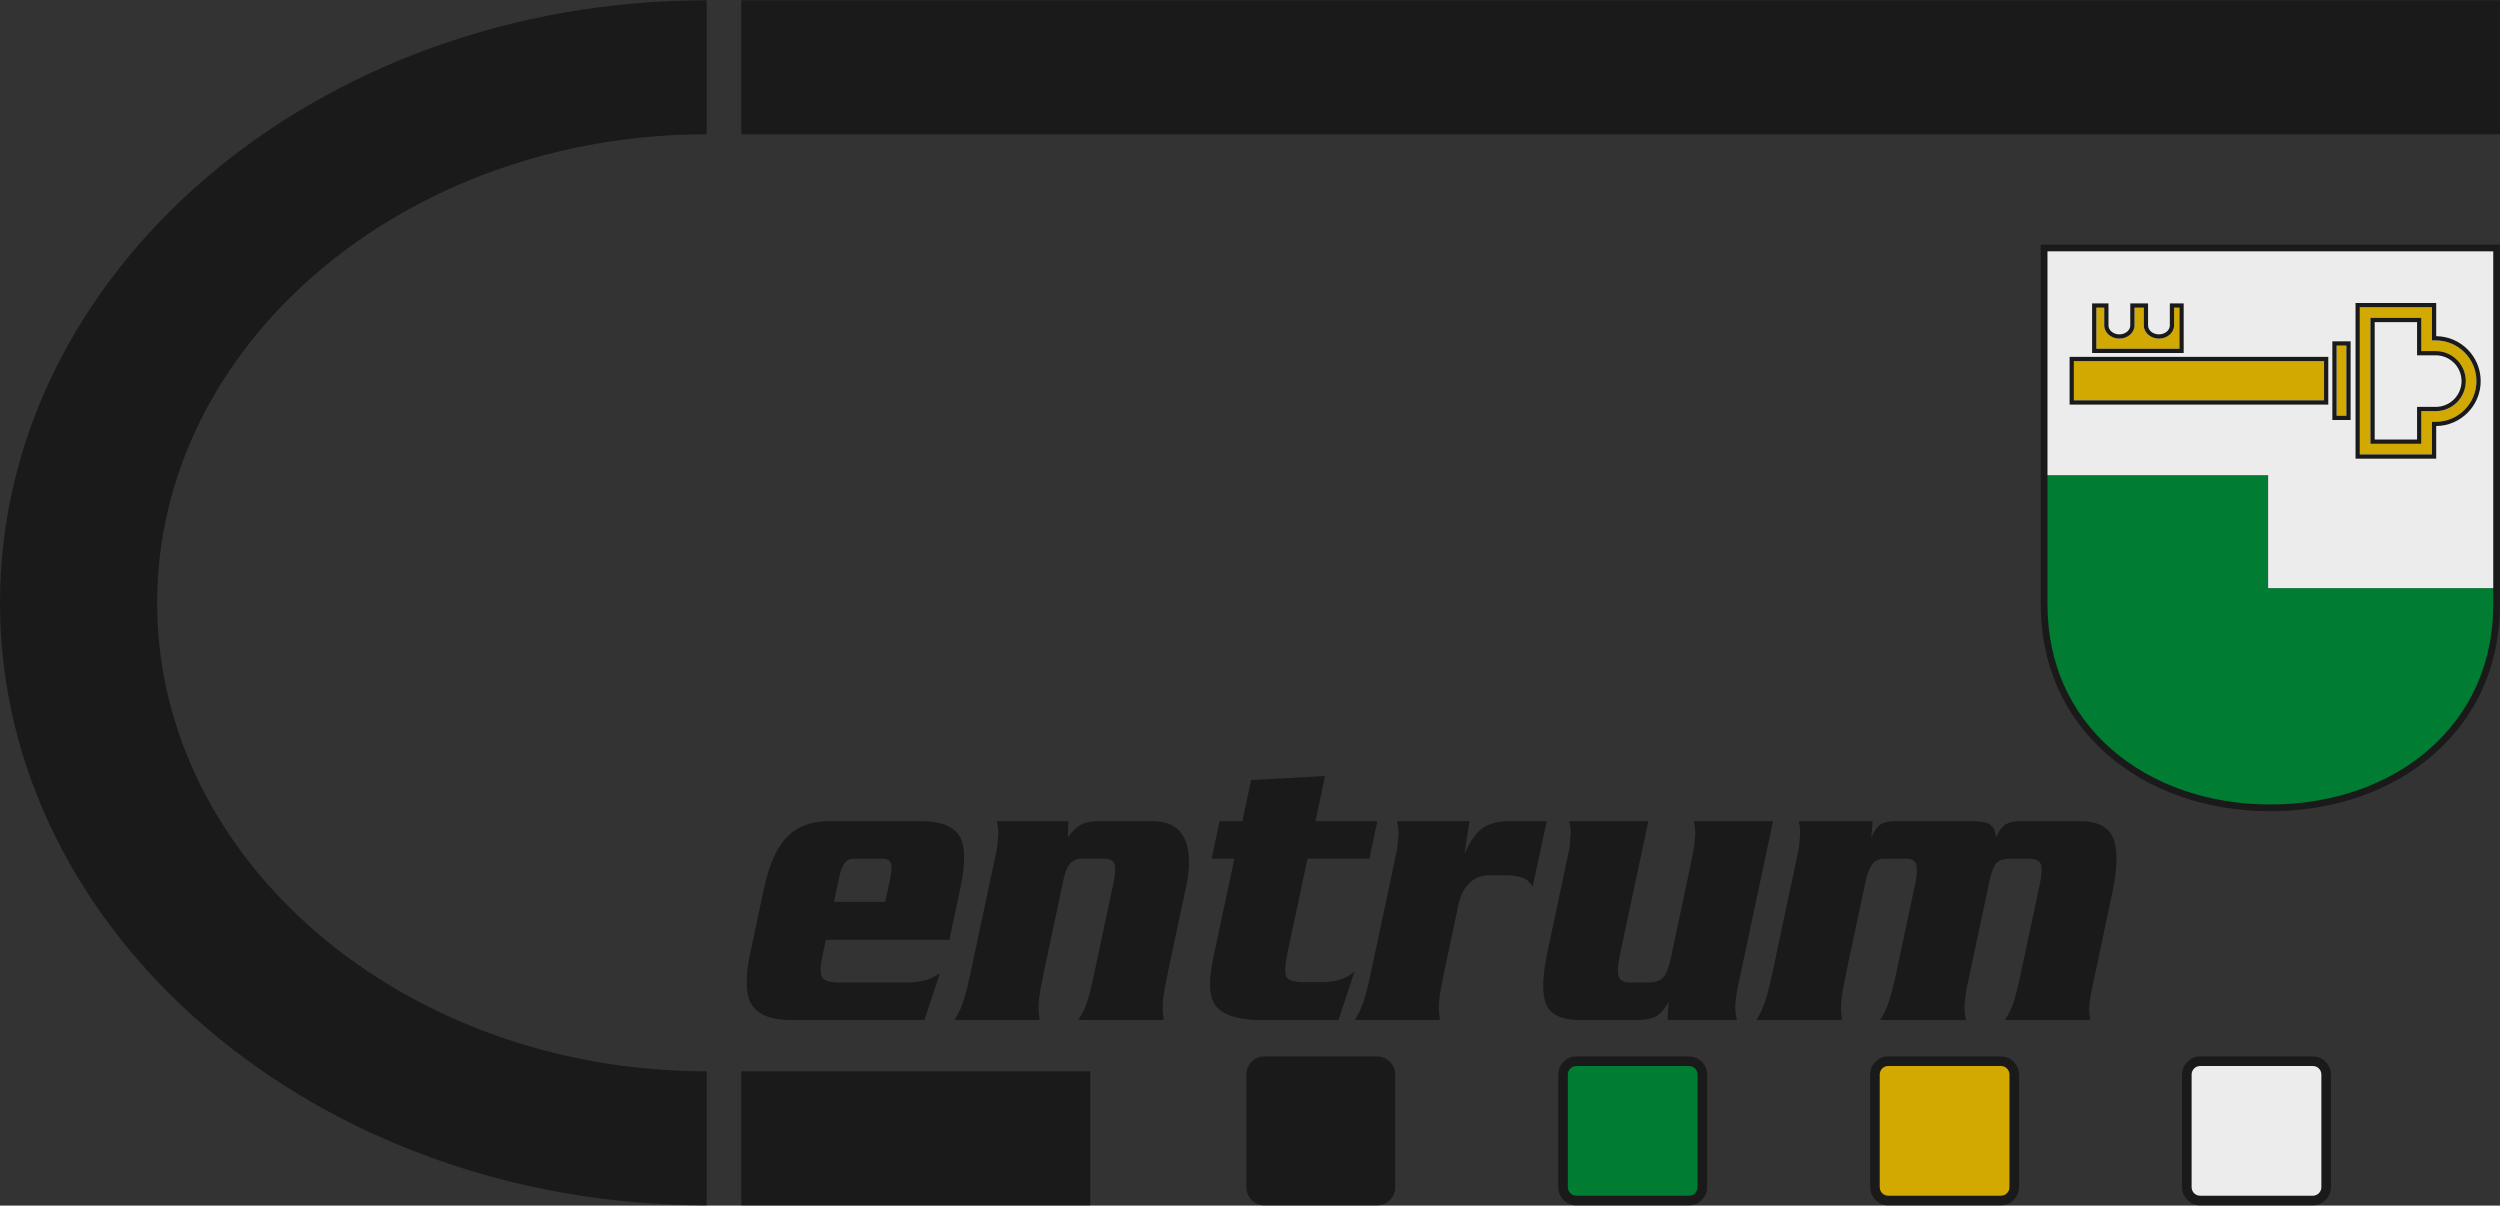 <?xml version="1.0" encoding="UTF-8"?>
<svg xmlns="http://www.w3.org/2000/svg" viewBox="0 0 394 190">
    <rect x="0" y="0" width="394" height="190" fill="#333333" stroke="none"/>
    <path fill="#1A1A1A" stroke-width="0" d="M130.16,148.11l-.553,2.603c-.37,1.738-.361,2.864.024,3.374.387.507,1.266.76,2.635.76h10.473c1.02,0,1.957-.092,2.81-.285.854-.19,1.709-.585,2.569-1.172l-2.429,7.371h-20.993c-3.028,0-5.075-.76-6.135-2.288-1.062-1.526-1.166-4.302-.309-8.328l2.149-10.112c.802-3.77,2.014-6.483,3.643-8.138,1.625-1.65,3.841-2.479,6.646-2.479h14.49c2.996,0,4.988.757,5.976,2.256.987,1.505,1.056,4.254.209,8.237l-1.743,8.2h-19.462ZM140.228,138.762c.314-1.479.363-2.427.147-2.825-.218-.404-.645-.605-1.282-.605h-4.543c-.637,0-1.128.246-1.471.73-.343.487-.626,1.262-.851,2.321l-.797,3.751h8.081l.717-3.372ZM168.308,131.963c.683-.973,1.375-1.636,2.076-2.003.699-.361,1.588-.542,2.673-.542h8.608c2.455,0,4.12.899,4.997,2.7.872,1.807.962,4.355.26,7.664l-2.783,13.096c-.414,1.949-.69,3.466-.823,4.546-.135,1.081-.102,2.193.102,3.338h-13.486c.605-.892,1.072-1.851,1.406-2.895.332-1.038.65-2.273.956-3.716l.271-1.273,2.907-13.671c.296-1.397.356-2.392.179-2.987-.176-.595-.776-.889-1.794-.889h-3.492c-1.369,0-2.272,1.015-2.704,3.051l-3.081,14.495c-.414,1.949-.688,3.466-.823,4.546-.134,1.081-.1,2.193.104,3.338h-13.437c.622-.974,1.106-2.023,1.458-3.145.349-1.124.692-2.467,1.026-4.04l.148-.7,3.312-15.575.283-1.333c.163-.767.329-1.549.5-2.355.039-.636.095-1.272.167-1.911.071-.631-.006-1.398-.232-2.286h11.283l-.061,2.545ZM215.817,135.331h-9.754l-3.095,14.56c-.431,2.034-.524,3.357-.27,3.974.253.614,1.143.92,2.67.92h3.112c.889,0,1.756-.119,2.583-.35.831-.234,1.634-.671,2.406-1.304l-2.53,7.63h-12.195c-3.219,0-5.494-.626-6.823-1.875-1.327-1.25-1.567-3.868-.72-7.852l.594-2.8,2.744-12.904h-3.587l1.258-5.914h3.585l1.376-6.479,11.659-.64-1.511,7.119h9.754l-1.257,5.914ZM230.791,134.566c.949-2.074,1.942-3.45,2.98-4.128,1.04-.678,2.435-1.02,4.186-1.02h5.792l-2.204,10.364c-.415-.761-.985-1.261-1.723-1.495-.728-.232-1.637-.347-2.719-.347h-2.342c-1.216,0-2.252.385-3.122,1.176-.869.785-1.468,1.959-1.802,3.526l-2.175,10.236c-.414,1.949-.69,3.466-.818,4.546-.138,1.081-.1,2.193.1,3.338h-13.437c.62-.974,1.106-2.023,1.457-3.145.35-1.124.691-2.467,1.025-4.04l.149-.7,3.311-15.575.283-1.333c.162-.767.329-1.549.499-2.355.038-.636.093-1.272.168-1.911.069-.631-.006-1.398-.232-2.286h11.427l-.806,5.148ZM274.443,152.877c-.18.849-.356,1.675-.528,2.482-.169.803-.292,1.569-.368,2.286-.072.72-.092,1.265-.053,1.62.029.364.109.858.23,1.497h-10.905l.146-2.921c-.644,1.225-1.331,2.02-2.065,2.384-.729.355-1.68.537-2.859.537h-8.895c-2.934,0-4.753-.816-5.456-2.447-.706-1.63-.633-4.44.214-8.424l2.674-12.589.285-1.333c.163-.767.328-1.549.501-2.355.036-.636.091-1.272.163-1.911.071-.631-.007-1.398-.232-2.286h12.482l-4.514,21.233c-.309,1.446-.367,2.507-.176,3.184.192.676.795,1.013,1.819,1.013h2.772c1.118,0,1.919-.253,2.407-.76.494-.51.902-1.526,1.227-3.052l2.917-13.733c.407-1.908.674-3.347.797-4.324.129-.973.174-1.671.137-2.095-.04-.427-.111-.913-.214-1.466h12.481l-4.987,23.46ZM294.92,131.963c.437-.994.912-1.662,1.434-2.012.519-.358,1.276-.533,2.266-.533h12.001c1.596,0,2.633.2,3.122.61.488.404.765,1.051.831,1.936.433-.994.929-1.662,1.482-2.012.551-.358,1.324-.533,2.312-.533h9.417c2.841,0,4.602.922,5.296,2.77.691,1.84.63,4.692-.188,8.546l-2.581,12.144-.487,2.29c-.353,1.652-.543,2.805-.568,3.462-.034.657.033,1.372.19,2.132h-13.485c.604-.892,1.07-1.851,1.403-2.895.335-1.038.652-2.273.959-3.716l.271-1.273,2.878-13.542c.307-1.438.365-2.467.177-3.084-.19-.614-.794-.92-1.814-.92h-2.914c-1.117,0-1.888.234-2.301.7-.417.465-.792,1.464-1.116,2.99l-2.944,13.857c-.18.849-.357,1.675-.528,2.482-.17.803-.3,1.651-.387,2.541-.09.89-.025,1.841.197,2.861h-13.533c.619-.974,1.108-2.023,1.459-3.145.347-1.124.692-2.467,1.025-4.04l.149-.7,2.891-13.603c.271-1.273.331-2.247.188-2.928-.142-.68-.658-1.015-1.55-1.015h-3.489c-.868,0-1.508.293-1.939.889-.427.595-.773,1.488-1.023,2.673l-2.974,13.985c-.415,1.949-.683,3.466-.823,4.546-.129,1.081-.098,2.193.106,3.338h-13.53c.618-.974,1.103-2.023,1.455-3.145.351-1.124.691-2.467,1.024-4.04l.15-.7,3.308-15.575.284-1.333c.165-.767.328-1.549.501-2.355.042-.636.092-1.272.168-1.911.068-.631-.007-1.398-.23-2.286h11.666l-.209,2.545ZM394,.045H116.823v21.114h277.177V.045ZM171.831,168.838h-55.009v21.116h55.009v-21.116ZM111.377,168.838c-47.757,0-86.61-33.122-86.61-73.839S63.62,21.16,111.377,21.16V.045C49.963.045,0,42.641,0,94.999s49.963,94.955,111.377,94.955v-21.116ZM219.887,169.342c0-1.566-1.282-2.85-2.851-2.85h-17.761c-1.567,0-2.85,1.283-2.85,2.85v17.761c0,1.569,1.283,2.852,2.85,2.852h17.761c1.569,0,2.851-1.283,2.851-2.852v-17.761ZM269.043,169.342c0-1.566-1.283-2.85-2.851-2.85h-17.761c-1.567,0-2.851,1.283-2.851,2.85v17.761c0,1.569,1.283,2.852,2.851,2.852h17.761c1.568,0,2.851-1.283,2.851-2.852v-17.761ZM318.2,169.342c0-1.566-1.282-2.85-2.852-2.85h-17.76c-1.567,0-2.85,1.283-2.85,2.85v17.761c0,1.569,1.283,2.852,2.85,2.852h17.76c1.57,0,2.852-1.283,2.852-2.852v-17.761ZM367.355,169.342c0-1.566-1.283-2.85-2.851-2.85h-17.761c-1.567,0-2.85,1.283-2.85,2.85v17.761c0,1.569,1.282,2.852,2.85,2.852h17.761c1.568,0,2.851-1.283,2.851-2.852v-17.761Z"/>
    <path fill="#ECECEC" stroke-width="0" d="M346.742,168h17.764c.74,0,1.341.601,1.341,1.341v17.761c0,.742-.602,1.344-1.344,1.344h-17.759c-.742,0-1.344-.602-1.344-1.344v-17.76c0-.741.601-1.342,1.342-1.342Z"/>
    <path fill="#D1A900" stroke-width="0" d="M297.587,168h17.763c.74,0,1.341.601,1.341,1.341v17.764c0,.74-.601,1.341-1.341,1.341h-17.761c-.742,0-1.344-.602-1.344-1.344v-17.76c0-.741.601-1.342,1.342-1.342Z"/>
    <path fill="#007D32" stroke-width="0" d="M248.43,168h17.762c.741,0,1.342.601,1.342,1.342v17.761c0,.741-.602,1.343-1.343,1.343h-17.76c-.741,0-1.343-.602-1.343-1.343v-17.761c0-.741.601-1.342,1.342-1.342Z"/>
    <path fill="#007D32" stroke-width="0" d="M357.459,92.686v-17.801h-35.448v20.319c0,9.376,3.557,17.453,10.289,23.357,6.537,5.735,15.597,8.893,25.505,8.893s18.971-3.158,25.508-8.893c6.733-5.905,10.292-13.981,10.292-23.357v-2.517h-36.146Z"/>
    <polygon fill="#ECECEC" stroke-width="0" points="322.012 38.946 322.012 74.885 357.459 74.885 357.459 92.686 393.606 92.686 393.606 38.946 322.012 38.946"/>
    <path fill="#D1A900" stroke-width="0" d="M383.875,53.652h-.599v-5.232h-11.373v23.196h11.373v-5.145h.599c3.534,0,6.41-2.875,6.41-6.41s-2.876-6.41-6.41-6.41ZM383.875,64.796h-2.275v5.143h-8.021v-19.842h8.021v5.232h2.275c2.61,0,4.734,2.124,4.734,4.733s-2.124,4.735-4.734,4.735ZM369.787,65.516h-1.538v-11.054h1.538v11.054ZM366.269,63.097h-39.429v-6.187h39.429v6.187ZM343.479,48.492v6.473h-13.093v-6.473h1.242v2.793c0,1.151,1.07,2.083,2.388,2.083s2.386-.932,2.386-2.083h0v-2.793h1.462v2.793c0,1.151,1.069,2.083,2.386,2.083s2.388-.932,2.388-2.083h0v-2.793h.841Z"/>
    <path fill="#1A1A1A" stroke-width="0" d="M383.875,55.327h-2.275v-5.232h-8.021v19.844h8.021v-5.143h2.275c2.61,0,4.734-2.123,4.734-4.735s-2.124-4.735-4.734-4.735ZM383.875,64.126h-2.945v5.144h-6.68v-18.503h6.68v5.231h2.945c2.245,0,4.065,1.82,4.065,4.064s-1.82,4.064-4.065,4.064ZM383.945,52.982v-5.232h-12.712v24.536h12.712v-5.144c3.874-.038,7.011-3.2,7.011-7.081s-3.137-7.041-7.011-7.08ZM383.875,66.471h-.599v5.145h-11.373v-23.196h11.373v5.232h.599c3.534,0,6.41,2.875,6.41,6.41s-2.876,6.41-6.41,6.41ZM367.579,53.791v12.396h2.876v-12.396h-2.876ZM369.787,65.516h-1.538v-11.054h1.538v11.054ZM326.17,56.24v7.527h40.768v-7.527h-40.768ZM366.269,63.097h-39.429v-6.187h39.429v6.187ZM341.966,47.82v3.464c0,.779-.769,1.413-1.717,1.413s-1.716-.634-1.716-1.413v-3.464h-2.803v3.464c0,.779-.772,1.413-1.717,1.413s-1.718-.634-1.718-1.413v-3.464h-2.581v7.814h14.434v-7.814h-2.184ZM343.479,54.964h-13.093v-6.473h1.242v2.793c0,1.15,1.07,2.083,2.388,2.083s2.386-.933,2.386-2.083h0v-2.793h1.462v2.793c0,1.15,1.069,2.083,2.386,2.083s2.388-.933,2.388-2.083h0v-2.793h.841v6.473ZM357.806,127.848c-10.003,0-19.153-3.193-25.767-8.992-6.818-5.982-10.421-14.161-10.421-23.654v-56.652h72.382v56.652c0,9.494-3.604,17.672-10.424,23.654-6.61,5.799-15.764,8.992-25.77,8.992ZM322.683,39.615v55.588c0,9.177,3.477,17.079,10.06,22.853,6.416,5.629,15.318,8.729,25.064,8.729s18.65-3.1,25.067-8.729c6.582-5.774,10.063-13.676,10.063-22.853v-55.588h-70.253Z"/>
</svg>
